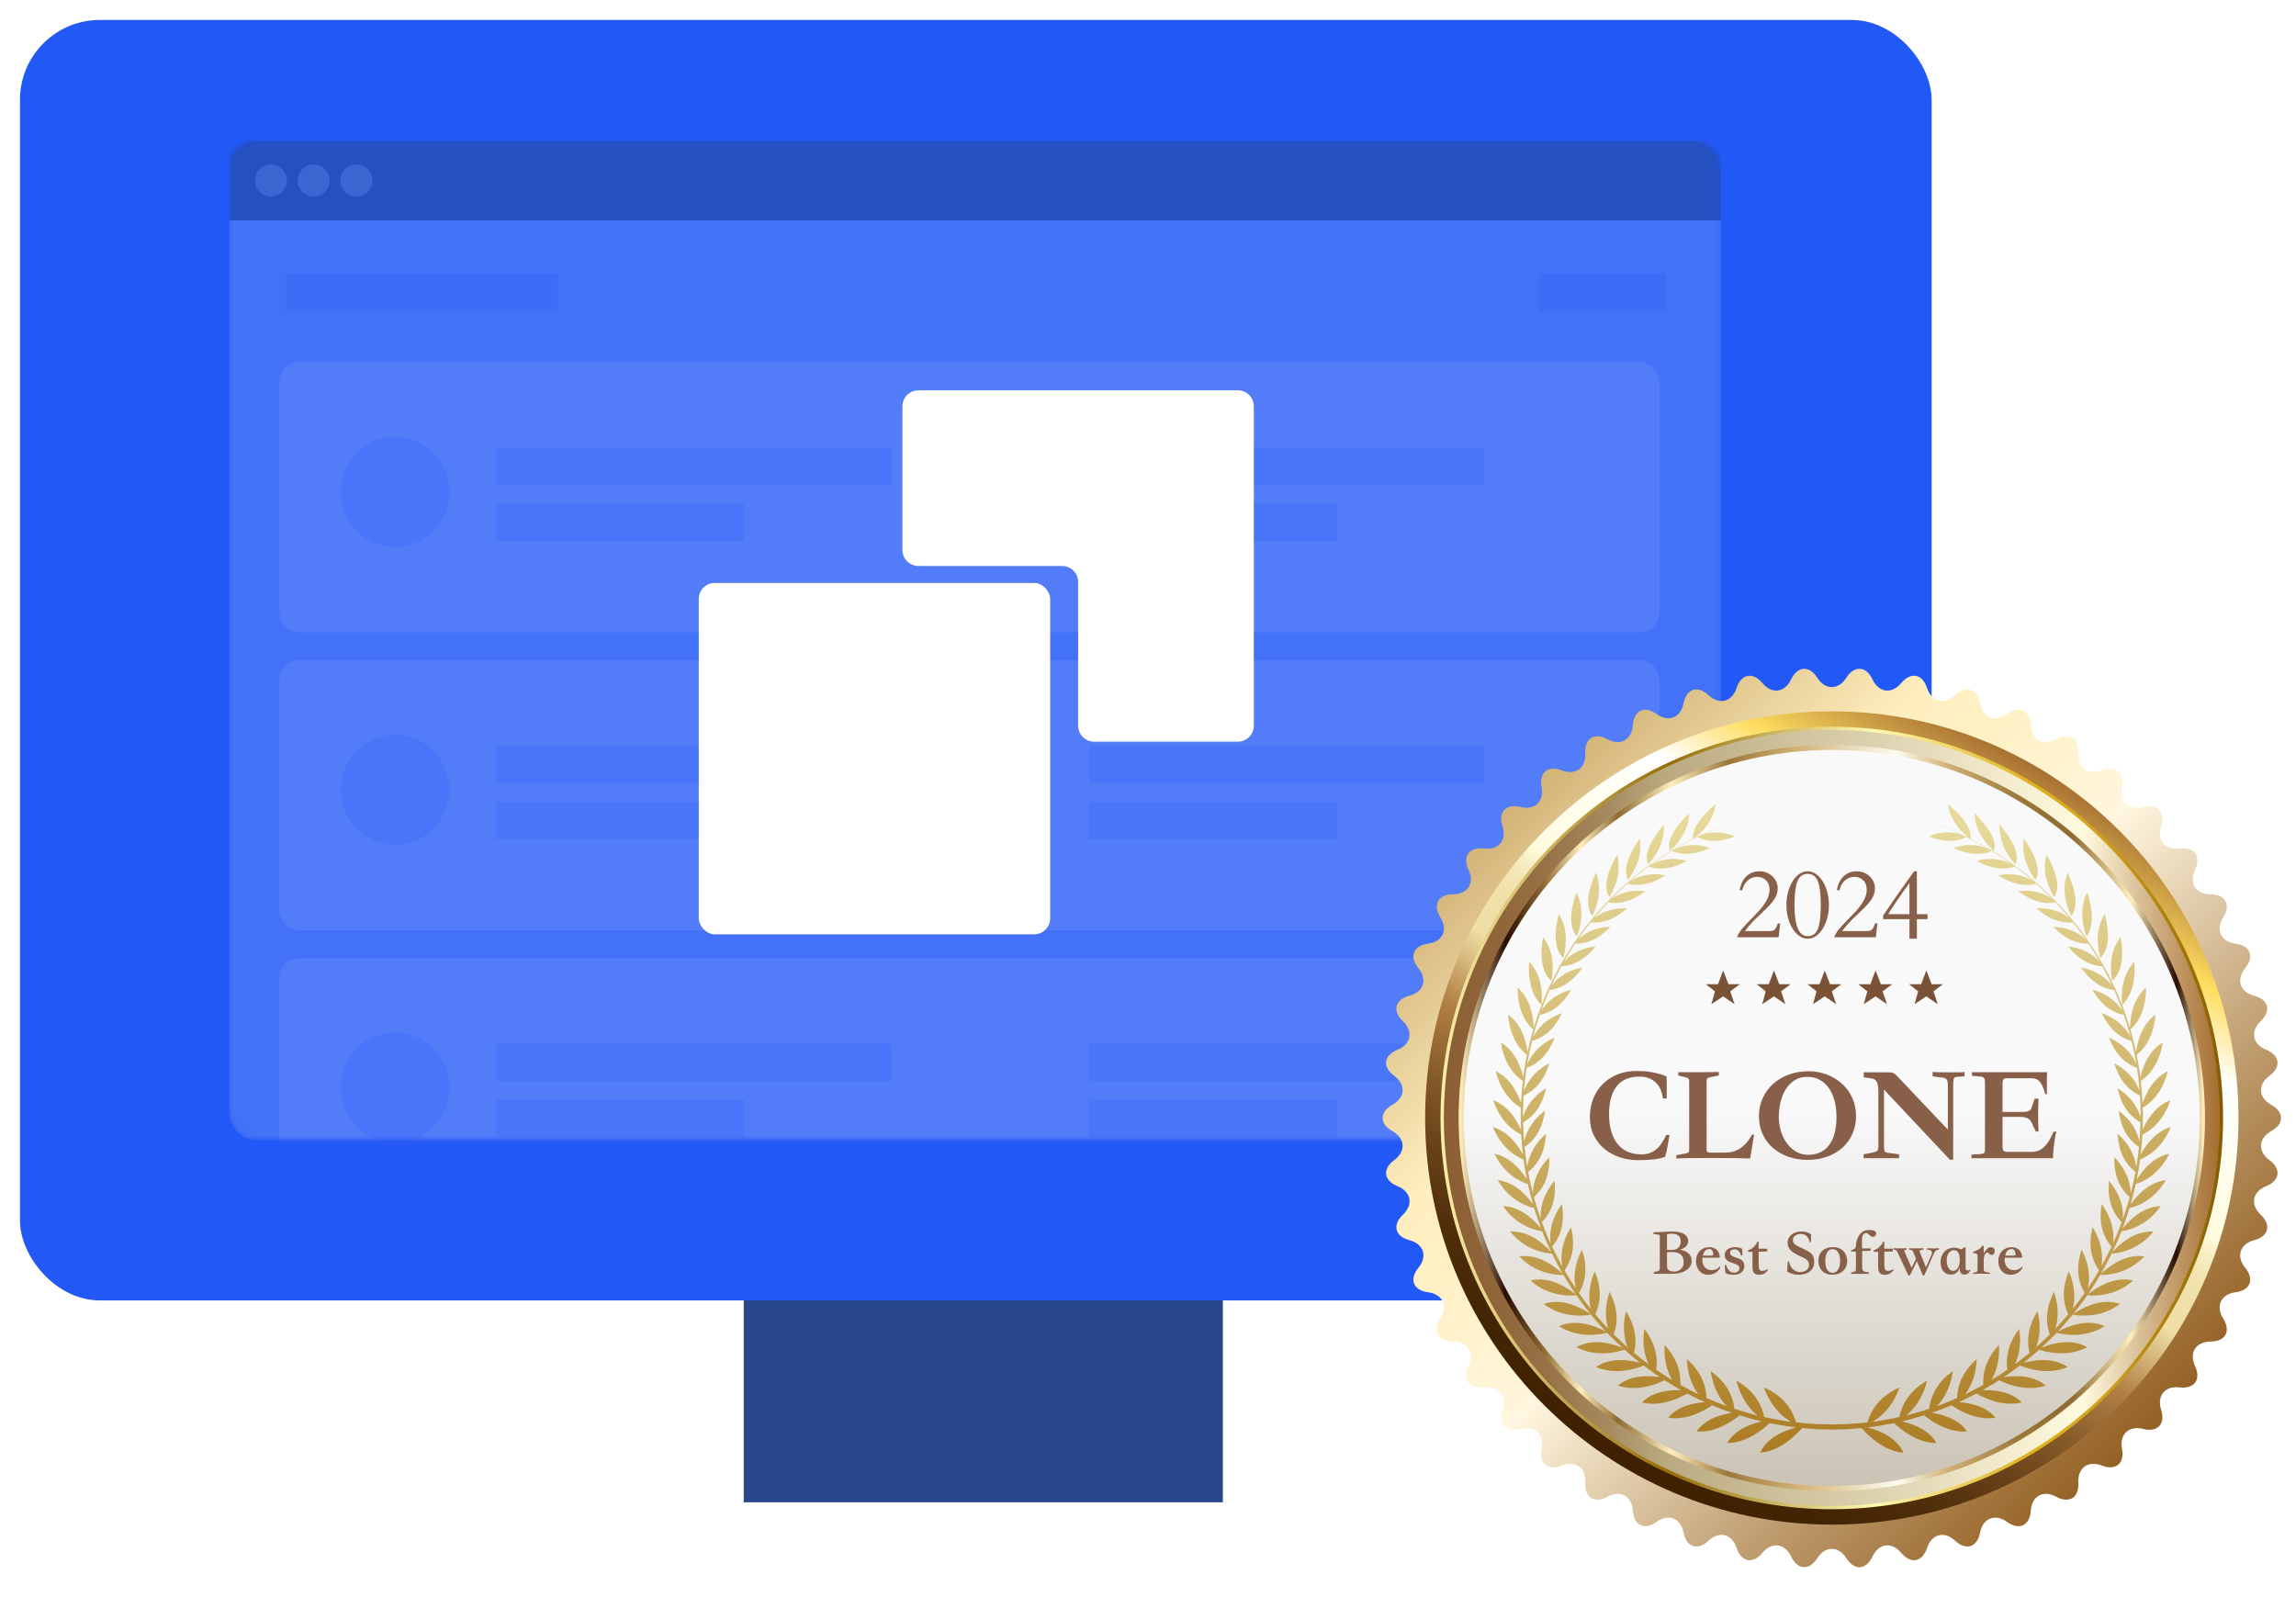 <svg fill="none" height="320" viewBox="0 0 460 320" width="460" xmlns="http://www.w3.org/2000/svg" xmlns:xlink="http://www.w3.org/1999/xlink"><clipPath id="a"><path d="m0 0h460v320h-460z"/></clipPath><mask id="b" maskUnits="userSpaceOnUse"><rect fill="#fff" height="200.296" rx="5.324" width="298.992" x="45.851" y="28.131"/></mask><clipPath id="c"><path d="m277 134h180v179.997h-180z"/></clipPath><linearGradient id="d" x1="-.129" x2=".956" y1="-.137" y2=".962"><stop offset=".006" stop-color="#884f00"/><stop offset=".41" stop-color="#ffefbf"/><stop offset=".466" stop-color="#fff0c5"/><stop offset=".54" stop-color="#fff4d5"/><stop offset=".573" stop-color="#fff6df"/><stop offset=".654" stop-color="#e1cdac"/><stop offset=".778" stop-color="#b89363"/><stop offset=".881" stop-color="#99682d"/><stop offset=".958" stop-color="#864e0c"/><stop offset="1" stop-color="#7f4400"/></linearGradient><linearGradient id="e" x1="0" x2="1" y1=".5" y2=".5"><stop offset="0" stop-color="#fff5b1"/><stop offset=".297" stop-color="#956c08"/><stop offset=".552" stop-color="#fff9b3"/><stop offset=".746" stop-color="#e1b11e"/><stop offset=".789" stop-color="#dcac1d"/><stop offset=".843" stop-color="#cd9f18"/><stop offset=".901" stop-color="#b58811"/><stop offset=".963" stop-color="#936907"/><stop offset="1" stop-color="#7a5300"/></linearGradient><linearGradient id="f" x1=".25" x2=".75" y1=".933" y2=".067"><stop offset=".006" stop-color="#3f2000"/><stop offset=".073" stop-color="#432403"/><stop offset=".146" stop-color="#502e0a"/><stop offset=".221" stop-color="#664017"/><stop offset=".298" stop-color="#845a29"/><stop offset=".374" stop-color="#aa7a40"/><stop offset=".388" stop-color="#b18044"/><stop offset=".483" stop-color="#efdfa6"/><stop offset=".53" stop-color="#f0e0a8"/><stop offset=".557" stop-color="#f2e4b1"/><stop offset=".579" stop-color="#f6ebbe"/><stop offset=".597" stop-color="#fbf5d2"/><stop offset=".607" stop-color="#fffcdf"/><stop offset=".781" stop-color="#fff"/><stop offset=".871" stop-color="#ffdd5f"/><stop offset="1" stop-color="#a67033"/></linearGradient><linearGradient id="g" x1="0" x2="1" y1=".5" y2=".5"><stop offset=".006" stop-color="#8c6034"/><stop offset=".065" stop-color="#8f6539"/><stop offset=".132" stop-color="#977246"/><stop offset=".203" stop-color="#a5885d"/><stop offset=".276" stop-color="#b8a77d"/><stop offset=".281" stop-color="#baa97f"/><stop offset=".826" stop-color="#fffadf"/><stop offset="1" stop-color="#a67033"/></linearGradient><linearGradient id="h" x1=".5" x2=".5" y1=".138" y2="1.35"><stop offset=".289" stop-color="#f9f9fa"/><stop offset="1" stop-color="#ab9e84"/></linearGradient><linearGradient id="i" x1="0" x2="1" y1=".5" y2=".5"><stop offset="0" stop-color="#ffeebc"/><stop offset=".061" stop-color="#280c01"/><stop offset=".113" stop-color="#906c32"/><stop offset=".162" stop-color="#ffeebc"/><stop offset=".212" stop-color="#8f6b31"/><stop offset=".284" stop-color="#ffeebc"/><stop offset=".36" stop-color="#9b7739"/><stop offset=".454" stop-color="#d2b277"/><stop offset=".588" stop-color="#fcfdef"/><stop offset=".655" stop-color="#d2b277"/><stop offset=".752" stop-color="#9b7739"/><stop offset=".824" stop-color="#8f6b31"/><stop offset=".903" stop-color="#ffeebc"/><stop offset=".964" stop-color="#280c01"/><stop offset="1" stop-color="#ffeebc"/></linearGradient><linearGradient id="j"><stop offset="0" stop-color="#f4eeb5"/><stop offset=".126" stop-color="#ede3a7"/><stop offset=".363" stop-color="#dbc783"/><stop offset=".682" stop-color="#be9948"/><stop offset="1" stop-color="#9e6608"/></linearGradient><linearGradient id="k" x1=".5" x2=".5" xlink:href="#j" y1="-7.384" y2="14.8"/><linearGradient id="l" x1=".5" x2=".5" xlink:href="#j" y1="-6.811" y2="15.23"/><linearGradient id="m" x1=".5" x2=".5" xlink:href="#j" y1="-6.332" y2="15.746"/><linearGradient id="n" x1=".5" x2=".5" xlink:href="#j" y1="-5.94" y2="16.361"/><linearGradient id="o" x1=".5" x2=".5" xlink:href="#j" y1="-5.633" y2="17.099"/><linearGradient id="p" x1=".5" x2=".5" xlink:href="#j" y1="-5.413" y2="17.988"/><linearGradient id="q" x1=".5" x2=".5" xlink:href="#j" y1="-5.285" y2="19.067"/><linearGradient id="r" x1=".5" x2=".5" xlink:href="#j" y1="-5.262" y2="20.391"/><linearGradient id="s" x1=".5" x2=".5" xlink:href="#j" y1="-7.384" y2="14.8"/><linearGradient id="t" x1=".5" x2=".5" xlink:href="#j" y1="-6.811" y2="15.23"/><linearGradient id="u" x1=".5" x2=".5" xlink:href="#j" y1="-6.332" y2="15.746"/><linearGradient id="v" x1=".5" x2=".5" xlink:href="#j" y1="-5.94" y2="16.361"/><linearGradient id="w" x1=".5" x2=".5" xlink:href="#j" y1="-5.633" y2="17.099"/><linearGradient id="x" x1=".5" x2=".5" xlink:href="#j" y1="-5.413" y2="17.988"/><linearGradient id="y" x1=".5" x2=".5" xlink:href="#j" y1="-5.285" y2="19.067"/><linearGradient id="z" x1=".5" x2=".5" xlink:href="#j" y1="-5.262" y2="20.391"/><linearGradient id="A" x1=".5" x2=".5" xlink:href="#j" y1="-.293" y2="1.205"/><filter id="B" color-interpolation-filters="sRGB" height="94.427" width="94.427" x="-12.013" y="-9.611"><feFlood flood-opacity="0" result="BackgroundImageFix"/><feColorMatrix in="SourceAlpha" type="matrix" values="0 0 0 0 0 0 0 0 0 0 0 0 0 0 0 0 0 0 127 0"/><feOffset dx="0" dy="2.403"/><feGaussianBlur stdDeviation="3.003"/><feColorMatrix type="matrix" values="0 0 0 0 0 0 0 0 0 0 0 0 0 0 0 0 0 0 0.1 0"/><feBlend in2="BackgroundImageFix" mode="normal" result="effect1_dropShadow"/><feBlend in="SourceGraphic" in2="effect1_dropShadow" mode="normal" result="shape"/><feColorMatrix in="SourceAlpha" result="hardAlpha" type="matrix" values="0 0 0 0 0 0 0 0 0 0 0 0 0 0 0 0 0 0 127 0"/><feOffset dx="0" dy="-3.604"/><feGaussianBlur stdDeviation="1.502"/><feComposite in2="hardAlpha" k2="-1" k3="1" operator="arithmetic"/><feColorMatrix type="matrix" values="0 0 0 0 0.071 0 0 0 0 0.102 0 0 0 0 0.325 0 0 0 0.1 0"/><feBlend in2="shape" mode="normal" result="effect2_innerShadow"/></filter><filter id="C" color-interpolation-filters="sRGB" height="94.427" width="94.427" x="-12.013" y="-9.611"><feFlood flood-opacity="0" result="BackgroundImageFix"/><feColorMatrix in="SourceAlpha" type="matrix" values="0 0 0 0 0 0 0 0 0 0 0 0 0 0 0 0 0 0 127 0"/><feOffset dx="0" dy="2.403"/><feGaussianBlur stdDeviation="3.003"/><feColorMatrix type="matrix" values="0 0 0 0 0 0 0 0 0 0 0 0 0 0 0 0 0 0 0.1 0"/><feBlend in2="BackgroundImageFix" mode="normal" result="effect1_dropShadow"/><feBlend in="SourceGraphic" in2="effect1_dropShadow" mode="normal" result="shape"/><feColorMatrix in="SourceAlpha" result="hardAlpha" type="matrix" values="0 0 0 0 0 0 0 0 0 0 0 0 0 0 0 0 0 0 127 0"/><feOffset dx="0" dy="-3.604"/><feGaussianBlur stdDeviation="1.502"/><feComposite in2="hardAlpha" k2="-1" k3="1" operator="arithmetic"/><feColorMatrix type="matrix" values="0 0 0 0 0.071 0 0 0 0 0.102 0 0 0 0 0.325 0 0 0 0.1 0"/><feBlend in2="shape" mode="normal" result="effect2_innerShadow"/></filter><g clip-path="url(#a)"><path d="m149 301h96v-47h-96z" fill="#27478a"/><rect fill="#2258f6" height="256.555" rx="16" width="383" x="4" y="4"/><g mask="url(#b)" opacity=".5"><rect fill="#fff" height="200.296" opacity=".3" rx="5.324" width="298.992" x="45.851" y="28.131"/><path d="m45.851 30.801c0-1.475 1.19-2.671 2.658-2.671h293.676c1.468 0 2.658 1.196 2.658 2.671v13.353h-298.992z" fill="#27478a"/><ellipse cx="54.282" cy="36.166" fill="#c5d4fc" opacity=".3" rx="3.209" ry="3.217"/><ellipse cx="62.84" cy="36.166" fill="#c5d4fc" opacity=".3" rx="3.209" ry="3.217"/><ellipse cx="71.4" cy="36.166" fill="#c5d4fc" opacity=".3" rx="3.209" ry="3.217"/><path d="m57.265 54.803h54.533v7.62h-54.533z" fill="#2258f6" opacity=".2"/><path d="m308.371 54.803h25.364v7.62h-25.364z" fill="#2258f6" opacity=".2"/><rect fill="#fff" height="54.117" opacity=".2" rx="3.872" width="276.47" x="55.997" y="72.584"/><g fill="#2258f6"><ellipse cx="79.172" cy="98.549" opacity=".2" rx="10.863" ry="11.036"/><path d="m99.305 89.743h79.255v7.464h-79.255z" opacity=".2"/><path d="m218.193 89.743h79.255v7.464h-79.255z" opacity=".2"/><path d="m99.305 100.94h49.765v7.464h-49.765z" opacity=".2"/><path d="m218.193 100.94h49.765v7.464h-49.765z" opacity=".2"/></g><rect fill="#fff" height="54.117" opacity=".2" rx="3.872" width="276.47" x="55.997" y="132.277"/><ellipse cx="79.172" cy="158.242" fill="#2258f6" opacity=".2" rx="10.863" ry="11.036"/><path d="m99.305 149.437h79.255v7.464h-79.255z" fill="#2258f6" opacity=".2"/><path d="m218.193 149.437h79.255v7.464h-79.255z" fill="#2258f6" opacity=".2"/><path d="m99.305 160.633h49.765v7.464h-49.765z" fill="#2258f6" opacity=".2"/><path d="m218.193 160.633h49.765v7.464h-49.765z" fill="#2258f6" opacity=".2"/><rect fill="#fff" height="54.117" opacity=".2" rx="3.872" width="276.47" x="55.997" y="191.971"/><ellipse cx="79.172" cy="217.935" fill="#2258f6" opacity=".2" rx="10.863" ry="11.036"/><path d="m99.305 209.13h79.255v7.464h-79.255z" fill="#2258f6" opacity=".2"/><path d="m218.193 209.13h79.255v7.464h-79.255z" fill="#2258f6" opacity=".2"/><path d="m99.305 220.327h49.765v7.464h-49.765z" fill="#2258f6" opacity=".2"/><path d="m218.193 220.327h49.765v7.464h-49.765z" fill="#2258f6" opacity=".2"/></g><g clip-path="url(#c)"><path d="m364.088 135.787c1.601 2.506 4.223 2.506 5.825 0 1.601-2.506 3.957-2.357 5.232.33 1.276 2.687 3.877 3.016 5.78.731 1.902-2.284 4.22-1.842 5.15.984.929 2.826 3.468 3.48 5.642 1.451 2.174-2.028 4.418-1.297 4.987 1.623.569 2.921 3.006 3.888 5.416 2.149 2.41-1.739 4.545-.732 4.744 2.236.198 2.97 2.496 4.235 5.105 2.812 2.608-1.423 4.6-.156 4.427 2.814-.174 2.97 1.947 4.514 4.712 3.43 2.766-1.084 4.585.423 4.04 3.348-.545 2.925 1.366 4.723 4.246 3.995s4.495.996 3.589 3.829.765 4.858 3.713 4.497c2.948-.361 4.335 1.552 3.082 4.25s.151 4.915 3.121 4.928c2.97.012 4.106 2.084 2.526 4.603-1.581 2.519-.465 4.896 2.479 5.281 2.945.386 3.814 2.584 1.93 4.884-1.883 2.301-1.074 4.798 1.8 5.551 2.874.752 3.46 3.042 1.304 5.088-2.157 2.046-1.665 4.627 1.092 5.733 2.756 1.107 3.052 3.452.657 5.212-2.396 1.759-2.231 4.381.366 5.825 2.596 1.444 2.596 3.809 0 5.253s-2.761 4.066-.366 5.825c2.395 1.759 2.099 4.104-.657 5.212-2.757 1.106-3.249 3.687-1.092 5.733 2.156 2.046 1.57 4.335-1.304 5.088-2.874.752-3.683 3.25-1.8 5.551s1.015 4.499-1.93 4.884c-2.944.385-4.06 2.761-2.479 5.28 1.58 2.519.444 4.591-2.526 4.603s-4.374 2.23-3.121 4.928c1.254 2.698-.134 4.61-3.082 4.25s-4.619 1.663-3.713 4.497-.709 4.556-3.589 3.829c-2.88-.728-4.791 1.07-4.246 3.996.544 2.925-1.274 4.432-4.04 3.348-2.765-1.084-4.886.46-4.712 3.43.173 2.971-1.819 4.238-4.427 2.815-2.609-1.422-4.907-.157-5.105 2.813-.199 2.969-2.334 3.975-4.744 2.236-2.41-1.74-4.847-.773-5.416 2.148-.569 2.92-2.812 3.652-4.987 1.623-2.173-2.027-4.713-1.375-5.642 1.452-.93 2.826-3.248 3.268-5.15.984-1.903-2.284-4.503-1.955-5.78.731-1.275 2.687-3.631 2.836-5.232.33-1.601-2.505-4.223-2.505-5.825 0-1.601 2.506-3.957 2.358-5.232-.33-1.276-2.687-3.877-3.016-5.779-.731-1.903 2.284-4.22 1.842-5.15-.984-.93-2.827-3.468-3.48-5.643-1.452-2.173 2.029-4.418 1.297-4.987-1.623-.569-2.921-3.006-3.888-5.416-2.148-2.41 1.739-4.545.732-4.744-2.236-.199-2.97-2.496-4.235-5.105-2.813-2.608 1.423-4.601.157-4.427-2.815.174-2.97-1.947-4.514-4.713-3.43s-4.584-.423-4.039-3.348c.544-2.925-1.367-4.723-4.247-3.996-2.88.728-4.495-.995-3.589-3.829s-.765-4.858-3.713-4.497-4.335-1.552-3.082-4.25c1.253-2.698-.151-4.916-3.122-4.928-2.97-.012-4.107-2.084-2.526-4.603 1.581-2.519.465-4.896-2.48-5.28-2.945-.386-3.814-2.583-1.93-4.884 1.883-2.301 1.074-4.798-1.8-5.551-2.874-.752-3.46-3.041-1.304-5.088 2.157-2.046 1.665-4.627-1.091-5.733-2.757-1.107-3.053-3.452-.657-5.212 2.396-1.759 2.231-4.381-.366-5.825-2.596-1.444-2.596-3.809 0-5.253 2.597-1.444 2.762-4.066.366-5.825-2.396-1.759-2.099-4.104.657-5.212 2.757-1.107 3.248-3.687 1.091-5.733s-1.57-4.335 1.304-5.088c2.874-.752 3.683-3.25 1.8-5.551-1.883-2.301-1.015-4.499 1.93-4.884 2.945-.386 4.061-2.762 2.48-5.281-1.581-2.519-.444-4.59 2.526-4.603 2.97-.012 4.374-2.23 3.122-4.928-1.253-2.698.134-4.61 3.082-4.25 2.948.36 4.619-1.663 3.713-4.497s.709-4.556 3.589-3.829c2.88.728 4.791-1.07 4.247-3.995-.544-2.925 1.273-4.432 4.039-3.348s4.887-.46 4.713-3.43c-.174-2.97 1.819-4.238 4.427-2.814 2.608 1.423 4.906.157 5.105-2.812.199-2.969 2.334-3.975 4.744-2.236 2.41 1.739 4.848.772 5.416-2.149.569-2.92 2.812-3.651 4.987-1.623 2.173 2.027 4.713 1.375 5.643-1.451.93-2.826 3.247-3.269 5.15-.984 1.903 2.284 4.503 1.955 5.779-.731 1.276-2.688 3.631-2.837 5.232-.33z" fill="url(#d)"/><ellipse cx="367" cy="223.999" fill="url(#e)" rx="79.933" ry="79.933"/><path d="m367 305.476c-44.926 0-81.476-36.55-81.476-81.477 0-44.926 36.55-81.476 81.476-81.476 44.927 0 81.477 36.55 81.477 81.476 0 44.927-36.55 81.477-81.477 81.477zm0-159.867c-43.224 0-78.391 35.166-78.391 78.391 0 43.224 35.165 78.391 78.391 78.391 43.224 0 78.391-35.166 78.391-78.391 0-43.225-35.165-78.391-78.391-78.391z" fill="url(#f)"/><ellipse cx="366.999" cy="223.999" fill="url(#g)" rx="77.729" ry="77.729"/><ellipse cx="367.001" cy="223.999" fill="url(#h)" rx="74.251" ry="74.251"/><path d="m334.475 227.399q-.082.412-.165.974-.082.563-.192 1.166-.11.604-.233 1.18-.123.576-.261 1.043-.878.357-2.196.521-1.317.165-3.239.165-1.921 0-3.664-.576-1.743-.576-3.074-1.674-1.331-1.098-2.127-2.703-.796-1.606-.796-3.692 0-2.086.715-3.788.715-1.702 1.966-2.909 1.251-1.208 2.942-1.866 1.691-.659 3.644-.659 1.594 0 2.749.178 1.155.178 1.897.398.879.247 1.457.549.027.329.027.919 0 .59 0 1.249 0 .659 0 1.262 0 .604 0 .961h-.769q-.082-.796-.37-1.578-.288-.782-.851-1.413-.563-.631-1.427-1.016-.865-.384-2.1-.384-1.372 0-2.484.439-1.112.439-1.894 1.345-.782.906-1.221 2.319-.439 1.413-.439 3.362 0 2.196.508 3.733.508 1.537 1.372 2.511.865.974 2.045 1.427 1.18.453 2.553.453.933 0 1.674-.275.741-.274 1.331-.768.59-.494 1.07-1.221.48-.727.919-1.633zm7.438 2.827q0 .357.123.535.123.178.645.178h2.662q.521 0 1.194-.069.672-.069 1.427-.412.755-.343 1.537-1.07.782-.727 1.496-2.045h.439l-.796 4.776q-1.153-.055-3.033-.082-1.88-.028-4.597-.028-2.717 0-4.501.028-1.784.027-2.662.082v-.659l1.866-.357q.714-.082.714-.576v-13.806q0-.521-.192-.659-.192-.137-.521-.22l-1.482-.357v-.659q1.482 0 4.446 0 2.964 0 3.678-.055v.714l-1.729.357q-.357.082-.535.206-.178.123-.178.672zm20.201 2.168q-2.031 0-3.801-.618-1.77-.618-3.088-1.757-1.317-1.139-2.072-2.758-.755-1.619-.755-3.595 0-2.031.782-3.705.782-1.674 2.127-2.854 1.345-1.18 3.143-1.825 1.798-.645 3.829-.645 2.058 0 3.801.686 1.743.686 3.033 1.88 1.29 1.194 2.017 2.827.727 1.633.727 3.554 0 1.921-.7 3.541-.7 1.619-1.976 2.786-1.276 1.166-3.074 1.825-1.798.659-3.994.659zm-5.736-8.591q0 1.4.398 2.758.398 1.359 1.167 2.429.768 1.07 1.853 1.729 1.084.659 2.484.659 2.69 0 4.172-1.935 1.482-1.935 1.482-5.695 0-1.619-.357-3.074-.357-1.455-1.084-2.539-.727-1.084-1.825-1.729-1.098-.645-2.553-.645-1.482 0-2.566.686-1.084.686-1.784 1.811-.7 1.125-1.043 2.566-.343 1.441-.343 2.978zm21.079 5.983q0 .686.165.919.165.233.686.288l2.168.275v.796q-1.647 0-3.294 0-1.647 0-3.815 0v-.796l1.51-.275q.933-.165 1.194-.384.261-.22.261-.823v-11.061q0-1.262-.275-1.88-.274-.618-1.043-.755l-1.619-.247v-.988h3.925q.631 0 1.029 0 .398 0 .686.055.288.055.508.206.22.151.521.453l10.183 10.759v-8.975q0-.741-.233-1.057-.233-.316-.755-.37l-2.058-.275v-.878q.768.082 2.964.082 1.098 0 2.072 0 .974 0 1.359-.082v.878l-1.619.11q-.467.055-.563.453-.096.398-.096 1.139v15.013h-.659l-13.202-14.053zm34.528-3.047q-.172.628-.286 1.352-.114.724-.2 1.434-.086.71-.143 1.379-.057.669-.057 1.161-1.729 0-3.582 0-1.853 0-4.186 0-2.333 0-4.583 0-2.251 0-3.98 0v-.714l1.894-.137q.467-.055.645-.192.178-.137.178-.768v-13.257q0-.659-.151-.933-.151-.274-.535-.329l-1.921-.192v-.714q1.125 0 3.239 0 2.113 0 4.721 0 2.607 0 4.309 0 1.702 0 2.8 0-.055.407-.055.989 0 .583 0 1.193 0 .61 0 1.193 0 .583 0 1.016h-.329q-.275-1.016-.563-1.633-.288-.618-.631-.961-.343-.343-.741-.467-.398-.123-.892-.123h-4.94q-.467 0-.631.261-.165.261-.165.892v5.599h4.227q.576 0 1.002-.165.425-.165.59-.659l.631-1.839h.768q-.165 3.266 0 6.587h-.549l-.878-1.866q-.275-.576-.878-.823-.604-.247-1.317-.247h-3.595v5.956q0 .604.22.837.22.233.933.233h4.666q.604 0 1.153-.165.549-.165 1.098-.604.549-.439 1.084-1.235.535-.796 1.084-2.058z" fill="#886049"/><path d="m356.346 187.796q-1.495 0-4.174 0-2.741 0-4.195 0 .208-.456.426-.84.218-.384.561-.798.343-.415.851-.954.509-.539 1.298-1.347l.478-.498q1.474-1.472 2.201-2.705.727-1.234.727-2.353 0-1.244-.706-1.928-.706-.684-1.765-.684-1.059 0-1.879.706-.82.706-1.132 2.014l-.498-.104q.332-1.765 1.371-2.751 1.038-.986 2.616-.986.748 0 1.402.26.654.26 1.152.727.498.467.789 1.09.291.623.291 1.329 0 .664-.197 1.236-.197.571-.592 1.132-.395.561-.966 1.163-.571.602-1.339 1.329l-.893.851q-1.101.955-2.596 2.866h4.838q.436 0 .696-.062.26-.062.446-.239.187-.176.332-.467.145-.291.311-.768h.457zm5.814-13.227q.872 0 1.641.53.768.53 1.35 1.443.581.914.924 2.149.343 1.236.343 2.648 0 1.371-.332 2.596-.332 1.225-.903 2.149-.571.924-1.35 1.464-.779.54-1.651.54-.872 0-1.64-.529-.768-.529-1.36-1.443-.592-.914-.934-2.139-.343-1.225-.343-2.616 0-1.433.343-2.679.343-1.246.924-2.16.581-.914 1.35-1.433.768-.519 1.64-.519zm0 12.999q1.516 0 2.076-1.526.561-1.526.561-4.703 0-3.156-.561-4.703-.561-1.547-2.076-1.547-1.495 0-2.066 1.516-.571 1.516-.571 4.734 0 6.229 2.637 6.229zm13.663.228q-1.495 0-4.174 0-2.741 0-4.195 0 .208-.456.426-.84.218-.384.561-.798.343-.415.851-.954.509-.539 1.298-1.347l.478-.498q1.474-1.472 2.201-2.705.727-1.234.727-2.353 0-1.244-.706-1.928-.706-.684-1.765-.684-1.059 0-1.879.706-.82.706-1.132 2.014l-.498-.104q.332-1.765 1.371-2.751 1.038-.986 2.616-.986.748 0 1.402.26.654.26 1.153.727.498.467.789 1.09.291.623.291 1.329 0 .664-.197 1.236-.197.571-.592 1.132-.395.561-.966 1.163-.571.602-1.339 1.329l-.893.851q-1.101.955-2.596 2.866h4.838q.436 0 .696-.062.26-.062.447-.239.187-.176.332-.467.145-.291.311-.768h.457zm7.662-13.227h.561v8.597h2.139v.997h-2.139v3.925h-1.495v-3.925h-5.274v-.727l2.492-3.634q.934-1.308 1.859-2.616.924-1.308 1.859-2.616zm-.934 8.597v-6.25q-1.433 1.973-2.461 3.489-1.028 1.516-1.796 2.762z" fill="#886049"/><g fill="#7a5336"><path d="m346.297 197.204-1.068-2.771-1.037 2.771h-2.415l1.81 1.424-.711 2.569 2.353-1.564 2.291 1.564-.867-2.569 1.904-1.424z"/><path d="m356.474 197.204-1.068-2.771-1.037 2.771h-2.413l1.809 1.424-.711 2.569 2.353-1.564 2.291 1.564-.865-2.569 1.904-1.424z"/><path d="m366.651 197.204-1.068-2.771-1.037 2.771h-2.415l1.81 1.424-.711 2.569 2.353-1.564 2.291 1.564-.867-2.569 1.904-1.424z"/><path d="m376.827 197.204-1.067-2.771-1.037 2.771h-2.415l1.81 1.424-.713 2.569 2.354-1.564 2.29 1.564-.865-2.569 1.904-1.424z"/><path d="m389.266 197.204h-2.259l-1.068-2.771-1.037 2.771h-2.415l1.81 1.424-.711 2.569 2.353-1.564 2.291 1.564-.867-2.569z"/></g><path d="m331.266 247.247v-.333l.786-.04q1.252-.067 2.025-.1.773-.033.986-.033.639 0 1.212.107.573.107 1.006.333.433.226.686.6.253.373.253.906 0 .586-.446 1.033-.446.446-1.192.673.533.106.966.279.433.173.739.452.306.279.473.658.167.379.167.897 0 .558-.293 1.023-.293.465-.799.804-.506.339-1.179.525-.673.186-1.432.186-.719 0-1.426 0-.706 0-1.426 0h-1.026v-.346l.725-.16q.25-.067.356-.2.106-.133.106-.52v-6.222q0-.107 0-.18 0-.073-.06-.12-.06-.047-.18-.08-.12-.033-.346-.06zm2.718 3.144q.107.04.353.04.246 0 .686 0 .799 0 1.252-.466.453-.466.453-1.292 0-.733-.486-1.112-.486-.38-1.259-.38-.52 0-.999.12zm0 .52v2.851q0 .506.373.759.373.253 1.092.253.4 0 .746-.146.346-.146.6-.392.253-.246.393-.591.14-.345.14-.744 0-2.032-2.331-2.032-.226 0-.486 0-.26 0-.526.04zm10.578 1.079h-3.464q-.027.133-.033.2-.007.067-.007.2 0 .466.133.853.133.386.373.666.24.28.58.433.34.153.766.153.466 0 .859-.153.393-.153.833-.58l.053.253q-.186.293-.42.546-.233.253-.526.446-.293.193-.666.3-.373.107-.839.107-.533 0-.973-.2-.44-.2-.759-.566-.32-.366-.5-.873-.18-.506-.18-1.106 0-.613.194-1.119.194-.506.541-.879.347-.373.842-.58.494-.206 1.096-.206.521 0 .908.16.387.16.648.446.261.286.401.673.14.386.14.826zm-3.397-.413h1.572q.266 0 .406-.067.14-.067.1-.333-.04-.373-.22-.646-.18-.273-.606-.273-.48 0-.799.34-.32.34-.453.979zm7.634-.04q-.04-.2-.14-.413-.1-.213-.26-.393-.16-.18-.373-.3-.213-.12-.493-.12-.386 0-.653.16-.266.16-.266.56 0 .386.366.593.366.206 1.032.406.826.267 1.146.666.32.4.32.933 0 .466-.18.806-.18.34-.48.559-.3.22-.693.32-.393.1-.819.1-.48 0-.899-.087-.42-.087-.726-.26l-.133-1.585h.293q.186.719.6 1.113.413.393.999.393.426 0 .733-.22.306-.22.306-.646 0-.386-.293-.613-.293-.227-.933-.413-.946-.267-1.326-.653-.38-.386-.38-1.039 0-.36.173-.646.173-.286.453-.48.28-.193.653-.293.373-.1.773-.1.413 0 .786.08.373.08.639.24l.08 1.332zm3.291-2.758h.24q0 .356 0 .706 0 .35 0 .706h1.732v.546l-1.719.053v2.509q0 .664.127 1.002.127.339.62.339.2 0 .446-.062.246-.062.553-.297l.12.186q-.227.346-.646.646-.42.3-1.126.3-.706 0-1.019-.365-.313-.365-.313-1.309v-2.909q-.189 0-.365 0-.176 0-.365 0-.189 0-.189-.147 0-.147.186-.226.28-.12.513-.253.233-.133.38-.28.146-.147.413-.44.266-.293.413-.706zm10.498.147q-.186-.879-.646-1.286-.46-.406-1.232-.406-.306 0-.586.093-.28.093-.486.253-.206.16-.326.386-.12.226-.12.493 0 .28.113.493.113.213.353.393.24.18.606.366.366.187.873.426.613.28 1.059.533.446.253.733.553.286.3.42.679.133.38.133.926 0 .586-.22 1.066-.22.48-.62.819-.4.34-.973.519-.573.18-1.266.18-1.292 0-2.358-.626l.147-2.065h.253q.04.466.233.859.193.393.493.679.3.286.679.453.38.167.793.167.346 0 .673-.093.326-.093.573-.273.246-.18.393-.446.147-.266.147-.6 0-.373-.127-.633-.127-.26-.393-.473-.266-.213-.679-.406-.413-.193-.973-.46-.6-.28-1.006-.566-.406-.286-.646-.593-.24-.306-.346-.639-.107-.333-.107-.693 0-.56.233-.986.233-.426.62-.713.386-.286.886-.426.5-.14 1.032-.14 1.159 0 1.932.586l-.053 1.599zm4.516 6.488q-.653 0-1.172-.206-.52-.206-.879-.58-.36-.373-.553-.873-.193-.5-.193-1.099 0-.613.186-1.126.186-.513.56-.879.373-.366.913-.573.539-.206 1.246-.206.706 0 1.239.22.533.22.893.6.36.38.546.893.186.513.186 1.099 0 .6-.213 1.099-.213.5-.6.859-.386.36-.933.566-.546.206-1.226.206zm-1.412-2.664q0 1.052.393 1.659.393.606 1.072.606.679 0 1.093-.639.413-.639.413-1.705 0-1.066-.386-1.725-.386-.659-1.106-.659-.72 0-1.099.626-.38.626-.38 1.839zm7.367-2.625h1.705v.48l-1.679.053v3.264q0 .426.14.633.14.206.42.26l.786.133v.28q-.786 0-1.639 0h-.4q-.466 0-.879 0-.413 0-.639.013v-.28l.413-.093q.2-.04.313-.093.113-.053.16-.14.047-.087.06-.227.013-.14.013-.38v-3.211q-.253-.067-.973-.067v-.213q.306-.134.493-.227.186-.094.286-.18.1-.087.133-.167.033-.08.033-.174 0-.24.087-.782.087-.541.36-1.11.273-.568.786-1.009.513-.441 1.379-.441.107-.013.206-.007.1.007.206.007.466.039.759.203.293.163.293.49 0 .3-.174.483-.174.183-.495.183-.214 0-.382-.12-.167-.12-.321-.26-.154-.14-.288-.26-.134-.12-.268-.12-.362 0-.556.188-.194.188-.274.497-.08.309-.08.692 0 .383 0 .759 0 .363 0 .598 0 .235.013.343zm4.21-1.346h.24q0 .356 0 .706 0 .35 0 .706h1.732v.546l-1.719.053v2.509q0 .664.127 1.002.127.339.62.339.2 0 .446-.062.246-.062.553-.297l.12.186q-.227.346-.646.646-.42.3-1.126.3-.706 0-1.019-.365-.313-.365-.313-1.309v-2.909q-.189 0-.365 0-.176 0-.365 0-.189 0-.189-.147 0-.147.186-.226.28-.12.513-.253.233-.133.38-.28.146-.147.413-.44.266-.293.413-.706zm2.132 1.306q.293.04 1.239.04.959 0 1.359-.04v.28q-.306.027-.42.113-.113.087-.007.313l1.412 3.224.879-1.785-.453-1.172q-.146-.373-.253-.473-.107-.1-.227-.127l-.44-.093v-.28q.373.04 1.452.04 1.079 0 1.425-.04v.28l-.373.067q-.333.067-.386.173-.053.107.027.28l1.226 3.038 1.146-2.625q.133-.266.013-.533-.12-.266-.4-.306l-.546-.093v-.28q.293.04 1.119.04.426 0 .753 0 .326 0 .513-.04v.28l-.333.067q-.413.093-.679.746l-1.905 4.33h-.32l-1.172-2.811-1.386 2.811h-.346l-2.198-4.703q-.173-.36-.506-.4l-.213-.04zm11.511 5.289q-.546 0-.946-.193-.4-.193-.659-.526-.26-.333-.386-.786-.127-.453-.127-.973 0-.706.227-1.246.226-.54.593-.913.366-.373.853-.56.486-.187 1.006-.187.32 0 .573.053.253.053.44.12.213.067.386.16l.813-.44.12.04q0 1.036 0 2.053 0 1.016 0 2.052 0 .531.466.531.107 0 .173-.04.067-.04.12-.067.053-.04.107-.093l.093.133q-.106.253-.266.44-.147.173-.36.306-.213.133-.533.133-.52 0-.746-.32-.227-.32-.227-.826v-.346q-.08.28-.213.553-.133.273-.34.48-.206.206-.493.333-.286.127-.673.127zm1.719-3.011q0-.36-.047-.693-.047-.333-.18-.593-.133-.26-.36-.42-.227-.16-.6-.16-.227 0-.48.107-.253.107-.466.346-.213.24-.346.639-.133.4-.133.973 0 .426.087.806.087.38.253.659.167.28.413.446.246.167.566.167.293 0 .533-.173.24-.173.406-.46.167-.286.26-.673.093-.386.093-.826zm2.651 2.891v-.213l.506-.12q.266-.08.34-.206.073-.127.073-.473v-2.558q0-.266-.107-.393-.107-.127-.506-.193l-.28-.053v-.226q.523-.147 1.033-.44.51-.293.819-.799h.24l.053 1.572q.107-.24.24-.433.133-.193.36-.433.227-.24.433-.32.206-.08.38-.08.333 0 .553.193.22.193.22.58 0 .36-.167.566-.167.206-.473.206-.16 0-.28-.073-.12-.073-.22-.167-.1-.093-.193-.167-.093-.073-.173-.073-.12 0-.227.1-.107.1-.2.246-.093.147-.153.326-.06.18-.073.34-.013.133-.027.24-.013.107-.013.2v1.865q0 .333.121.433.121.1.485.193l.686.133v.213q-.32-.027-.719-.027-.4 0-.813 0h-.253q-.44 0-.866 0-.426 0-.799.04zm9.845-3.264h-3.464q-.027.133-.033.2-.007.067-.007.2 0 .466.133.853.133.386.373.666.24.28.58.433.34.153.766.153.466 0 .859-.153.393-.153.833-.58l.053.253q-.186.293-.42.546-.233.253-.526.446-.293.193-.666.3-.373.107-.839.107-.533 0-.973-.2-.44-.2-.759-.566-.32-.366-.5-.873-.18-.506-.18-1.106 0-.613.194-1.119.194-.506.541-.879.347-.373.842-.58.494-.206 1.096-.206.521 0 .908.16.387.16.648.446.261.286.401.673.14.386.14.826zm-3.397-.413h1.572q.266 0 .406-.067.14-.067.1-.333-.04-.373-.22-.646-.18-.273-.606-.273-.48 0-.799.34-.32.34-.453.979z" fill="#886049"/><path d="m366.999 298.764c-41.226 0-74.765-33.539-74.765-74.765 0-41.226 33.539-74.765 74.765-74.765 41.226 0 74.765 33.539 74.765 74.765 0 41.226-33.539 74.765-74.765 74.765zm0-148.502c-40.658 0-73.736 33.078-73.736 73.736 0 40.658 33.078 73.736 73.736 73.736s73.736-33.078 73.736-73.736c0-40.658-33.078-73.736-73.736-73.736z" fill="url(#i)"/><path d="m310.846 196.546q.898-5.443-1.709-8.778-1.059 6.396 1.709 8.778z" fill="url(#k)"/><path d="m312.296 183.13q-1.608 6.352.913 8.834 1.358-5.285-.913-8.834z" fill="url(#l)"/><path d="m315.839 178.802q-2.167 6.26.106 8.82 1.805-5.084-.106-8.82z" fill="url(#m)"/><path d="m319.743 174.819q-2.733 6.113-.707 8.731 2.236-4.843.707-8.731z" fill="url(#n)"/><path d="m323.976 171.206q-3.301 5.908-1.519 8.566 2.648-4.561 1.519-8.566z" fill="url(#o)"/><path d="m328.519 167.996q-3.864 5.642-2.324 8.321 3.035-4.239 2.324-8.321z" fill="url(#p)"/><path d="m333.342 165.217q-4.418 5.314-3.109 7.996 3.392-3.878 3.109-7.996z" fill="url(#q)"/><path d="m338.443 162.898q-4.95 4.923-3.867 7.591 3.715-3.482 3.867-7.591z" fill="url(#r)"/><path d="m424.861 187.768q-2.607 3.334-1.709 8.778 2.768-2.382 1.709-8.778z" fill="url(#s)"/><path d="m421.702 183.13q-2.271 3.55-.912 8.834 2.521-2.482.912-8.834z" fill="url(#t)"/><path d="m418.159 178.802q-1.911 3.736-.106 8.82c0 .001 2.272-2.56.106-8.82z" fill="url(#u)"/><path d="m414.256 174.819q-1.531 3.888.708 8.731 2.025-2.62-.708-8.731z" fill="url(#v)"/><path d="m410.023 171.206q-1.129 4.005 1.519 8.566 1.781-2.659-1.519-8.566z" fill="url(#w)"/><path d="m405.483 167.996q-.712 4.082 2.324 8.321 1.542-2.679-2.324-8.321z" fill="url(#x)"/><path d="m400.66 165.217q-.283 4.117 3.109 7.996 1.308-2.682-3.109-7.996z" fill="url(#y)"/><path d="m395.559 162.898q.152 4.108 3.867 7.591 1.083-2.668-3.867-7.591z" fill="url(#z)"/><path d="m434.601 231.168q-3.707.767-6.496 5.121c.267-1.315.485-2.64.655-3.973 1.175-.453 4.334-2.039 6.142-6.493q-3.571 1.043-6.012 5.472c.169-1.327.28-2.659.347-3.992 1.134-.525 4.085-2.282 5.602-6.869q-3.458 1.305-5.561 5.844c.034-.935.056-1.87.065-2.804-.003-.519-.02-1.039-.038-1.559 1.041-.57 3.837-2.5 5.018-7.296q-3.36 1.618-5.056 6.343c-.072-1.474-.195-2.944-.363-4.4.906-.568 3.596-2.642 4.419-7.702q-3.273 1.957-4.514 6.908c-.026-.204-.047-.409-.074-.612-.169-1.292-.396-2.568-.66-3.832.761-.536 3.356-2.735 3.787-8.058q-3.164 2.318-3.909 7.486c-.268-1.225-.567-2.438-.892-3.633-.079-.292-.17-.579-.254-.87.542-.413 3.154-2.698 3.154-8.382q-3.053 2.699-3.241 8.08c-.465-1.571-.99-3.111-1.574-4.611.076-.058 3.001-2.339 2.485-8.645q-2.91 3.08-2.493 8.626c-.232-.593-.47-1.181-.717-1.761-.493-1.221-1.076-2.389-1.628-3.557-.601-1.144-1.179-2.287-1.831-3.373-.614-1.108-1.312-2.149-1.971-3.196-.706-1.016-1.38-2.034-2.122-2.986-2.877-3.873-6.088-7.143-9.258-9.9-3.192-2.739-6.39-4.915-9.34-6.631-1.197-.695-2.351-1.31-3.455-1.862.092-.567.162-3.075-4.611-6.988q.554 3.761 4.171 6.771c-1.452-.712-2.81-1.31-4.035-1.814-2.281-.895-4.109-1.504-5.367-1.876q-1.261-.362-1.934-.555.672.197 1.931.567c1.256.38 3.079.999 5.354 1.906.823.345 1.706.731 2.636 1.167-1.291-.445-3.665-.882-6.569.363q4.418 1.694 7.584.121c.213.104.43.214.647.323.058.045.108.093.167.137q.005-.017.012-.047c1.093.554 2.236 1.173 3.421 1.87.203.119.409.248.615.372-.742-.442-3.556-1.849-7.465-.461q4.361 2.017 7.666.587-.041-.029-.107-.07c1.386.842 2.818 1.782 4.275 2.838-1.021-.615-3.581-1.779-7.18-.769q4.216 2.32 7.648 1.111c1.235.911 2.484 1.902 3.731 2.981-1.055-.709-3.487-1.924-7.044-1.193q4.029 2.617 7.572 1.662c1.069.956 2.139 1.968 3.198 3.046-1.114-.801-3.387-1.977-6.766-1.538q3.803 2.898 7.434 2.233c.963 1.01 1.911 2.069 2.837 3.188-1.087-.888-3.252-2.163-6.603-1.984q3.563 3.183 7.269 2.807c.464.582.923 1.174 1.372 1.785.389.505.759 1.03 1.125 1.562-1.04-.973-3.103-2.377-6.442-2.459q3.308 3.465 7.07 3.382c.115.168.228.333.342.501.626 1.007 1.286 2.01 1.874 3.07-.958-1.057-2.926-2.653-6.312-3.002q3.034 3.741 6.839 3.951c.459.833.901 1.683 1.345 2.542.205.438.412.878.619 1.32-.846-1.131-2.71-2.97-6.19-3.611q2.758 4.025 6.603 4.512c.196.437.388.877.567 1.327.392.936.757 1.892 1.106 2.857-.713-1.18-2.44-3.293-6.032-4.252q2.458 4.29 6.325 5.059c.437 1.266.834 2.556 1.183 3.868.053.201.101.404.153.607-.585-1.21-2.141-3.565-5.798-4.85q2.129 4.505 5.981 5.574c.388 1.559.732 3.139.998 4.743-.467-1.228-1.838-3.791-5.508-5.4q1.79 4.688 5.605 6.053c.065.422.133.843.186 1.268.145 1.125.257 2.255.348 3.388-.461-1.347-1.723-3.8-5.071-5.569q1.432 4.784 5.14 6.465c.088 1.32.137 2.647.138 3.987-.002.105-.005.21-.007.314-.413-1.425-1.541-3.83-4.621-5.771q1.044 4.842 4.595 6.848c-.034 1.28-.096 2.563-.198 3.845-.296-1.46-1.229-3.978-4.181-6.197q.645 4.973 4.092 7.278c-.067.671-.147 1.34-.245 2.008-.088.691-.189 1.38-.302 2.067-.15-1.455-.846-4.169-3.754-6.73q.256 5.067 3.584 7.654c-.265 1.447-.585 2.881-.956 4.3-.003-1.405-.408-4.315-3.286-7.255q-.128 5.156 3.091 8.005c-.407 1.478-.869 2.937-1.376 4.373.117-1.36-.019-4.394-2.779-7.657q-.511 5.181 2.548 8.289c-.361.993-.739 1.977-1.142 2.946-.194.445-.398.885-.601 1.325.208-1.377.262-4.407-2.257-7.864q-.891 5.149 1.961 8.508c-.637 1.345-1.318 2.662-2.035 3.949.28-1.467.4-4.374-1.756-7.837q-1.26 5.034 1.306 8.628c-.717 1.244-1.468 2.455-2.259 3.628.355-1.522.557-4.308-1.249-7.759q-1.62 4.871.614 8.677c-.614.874-1.245 1.732-1.9 2.558-.165.209-.33.415-.496.622.418-1.567.66-4.194-.768-7.529q-1.958 4.645-.117 8.625c-.368.422-.736.843-1.101 1.263l-.631.722-.661.688c-.068.072-.137.144-.206.216.504-1.567.856-4.099-.25-7.397q-2.297 4.413-.849 8.543c-.002.002-.003.004-.005.005-.904.874-1.811 1.729-2.73 2.546.599-1.547 1.077-3.982.287-7.236q-2.635 4.141-1.614 8.38c-.481.402-.966.794-1.458 1.171-.489.382-.978.755-1.47 1.118.712-1.509 1.354-3.864.866-7.111q-2.974 3.863-2.377 8.191c-1.066.74-2.138 1.432-3.209 2.082.853-1.449 1.711-3.753 1.53-7.054q-3.349 3.589-3.151 8.004c-1.204.682-2.405 1.315-3.592 1.885-.011.006-.024.011-.035.017 1.021-1.357 2.175-3.626 2.322-7.075q-3.763 3.31-3.947 7.823c-.649.288-1.292.558-1.93.815-.022.001-.042.001-.064.002q.014.013.019.016c-.694.28-1.383.543-2.061.788 1.188-1.232 2.679-3.434 3.202-7.044q-4.172 2.987-4.754 7.576c-1.171.386-2.311.726-3.41 1.017-.413.126-.826.228-1.232.323 1.342-1.042 3.273-3.135 4.243-6.997q-4.599 2.629-5.576 7.299c-.706.163-1.39.322-2.056.424-.721.126-1.413.248-2.075.364-.436.062-.855.113-1.265.163 1.417-.772 3.909-2.659 5.438-6.864q-5.051 2.226-6.418 6.986c-1.066.138-2.033.196-2.878.259-.469.032-.901.071-1.301.091-.403.009-.769.017-1.097.024-.987.022-1.627.036-1.884.042-.256-.006-.896-.02-1.884-.042-.328-.007-.694-.015-1.097-.024-.4-.02-.831-.059-1.301-.091-.847-.063-1.812-.121-2.878-.259q-1.367-4.76-6.418-6.986c1.528 4.205 4.02 6.092 5.438 6.864-.41-.05-.829-.1-1.264-.163-.661-.116-1.353-.238-2.075-.364-.666-.103-1.351-.261-2.056-.424q-.978-4.67-5.576-7.299c.97 3.862 2.901 5.955 4.243 6.997-.407-.095-.819-.197-1.232-.323-1.099-.291-2.239-.631-3.41-1.017q-.582-4.589-4.754-7.576c.522 3.609 2.014 5.812 3.202 7.044-.679-.244-1.367-.508-2.061-.788q.004-.004.019-.016c-.022-.001-.042-.001-.064-.002-.638-.257-1.28-.527-1.929-.815q-.183-4.513-3.946-7.823c.148 3.449 1.302 5.717 2.324 7.075-.011-.005-.024-.01-.035-.017-1.187-.57-2.387-1.203-3.592-1.885q.199-4.416-3.151-8.004c-.181 3.301.677 5.605 1.53 7.054-1.071-.65-2.141-1.342-3.209-2.082q.598-4.328-2.377-8.191c-.486 3.246.154 5.602.866 7.111-.492-.363-.982-.736-1.47-1.118-.492-.377-.977-.769-1.458-1.171q1.021-4.239-1.614-8.38c-.791 3.254-.312 5.689.287 7.236-.918-.818-1.825-1.672-2.73-2.546-.002-.002-.003-.004-.005-.005q1.448-4.13-.849-8.543c-1.107 3.299-.754 5.83-.25 7.397-.069-.072-.138-.143-.207-.216l-.66-.688-.631-.722c-.365-.419-.732-.841-1.101-1.263q1.84-3.981-.117-8.625c-1.428 3.335-1.186 5.962-.768 7.529-.166-.208-.329-.414-.496-.622-.656-.826-1.286-1.684-1.9-2.558q2.234-3.805.614-8.677c-1.806 3.452-1.605 6.237-1.249 7.759-.791-1.174-1.543-2.385-2.26-3.628q2.565-3.594 1.306-8.628c-2.156 3.462-2.035 6.37-1.756 7.837-.717-1.287-1.398-2.602-2.036-3.949q2.852-3.358 1.962-8.508c-2.52 3.456-2.466 6.487-2.257 7.864-.203-.44-.407-.879-.602-1.325-.403-.969-.781-1.953-1.142-2.946q3.059-3.108 2.549-8.289c-2.76 3.263-2.895 6.297-2.779 7.657-.507-1.437-.969-2.895-1.375-4.373q3.219-2.849 3.091-8.005c-2.878 2.94-3.283 5.851-3.286 7.255-.371-1.419-.691-2.853-.956-4.3q3.327-2.587 3.584-7.654c-2.908 2.561-3.604 5.273-3.754 6.73-.114-.687-.214-1.376-.301-2.067-.099-.666-.179-1.336-.246-2.008q3.448-2.306 4.093-7.278c-2.952 2.219-3.885 4.737-4.181 6.197-.102-1.282-.165-2.564-.197-3.845q3.552-2.006 4.596-6.848c-3.081 1.941-4.208 4.348-4.621 5.771-.002-.105-.006-.21-.007-.314.001-1.339.051-2.667.138-3.987q3.708-1.681 5.141-6.465c-3.348 1.769-4.61 4.221-5.071 5.569.091-1.133.203-2.263.348-3.388.053-.425.122-.847.186-1.268q3.814-1.366 5.605-6.053c-3.67 1.609-5.041 4.172-5.508 5.4.266-1.603.611-3.184.998-4.743q3.852-1.069 5.982-5.574c-3.657 1.285-5.214 3.64-5.799 4.85.052-.202.1-.405.153-.607.348-1.312.745-2.602 1.182-3.868q3.867-.769 6.326-5.059c-3.593.958-5.32 3.071-6.033 4.252.35-.966.715-1.922 1.107-2.857.178-.448.37-.89.568-1.327q3.845-.487 6.602-4.512c-3.48.641-5.343 2.48-6.19 3.611.207-.441.414-.881.619-1.32.444-.858.886-1.707 1.345-2.542q3.805-.21 6.839-3.951c-3.386.351-5.355 1.945-6.312 3.002.588-1.06 1.248-2.063 1.874-3.07.115-.168.228-.333.342-.501q3.764.083 7.07-3.382c-3.339.081-5.402 1.485-6.441 2.459.366-.533.736-1.057 1.125-1.562.449-.611.908-1.202 1.372-1.785q3.706.377 7.269-2.807c-3.351-.179-5.515 1.097-6.602 1.984.925-1.118 1.874-2.178 2.837-3.188q3.632.665 7.434-2.233c-3.38-.439-5.652.736-6.766 1.538 1.058-1.078 2.129-2.089 3.198-3.046q3.543.954 7.572-1.662c-3.556-.731-5.989.484-7.045 1.193 1.248-1.079 2.496-2.068 3.732-2.981q3.432 1.21 7.647-1.111c-3.599-1.01-6.158.153-7.179.769 1.458-1.055 2.889-1.995 4.275-2.838q-.066.041-.107.07 3.306 1.43 7.666-.587c-3.91-1.389-6.724.019-7.465.461.205-.124.412-.253.615-.372 1.184-.697 2.327-1.316 3.421-1.87q.007.03.012.047c.059-.045.109-.092.167-.137.217-.109.434-.219.647-.323q3.166 1.573 7.584-.121c-2.905-1.247-5.279-.809-6.569-.363.931-.435 1.813-.823 2.636-1.167 2.274-.907 4.098-1.526 5.354-1.906q1.259-.37 1.931-.567-.673.193-1.934.555c-1.258.372-3.086.981-5.367 1.876-1.224.504-2.582 1.103-4.035 1.814q3.616-3.01 4.171-6.771c-4.771 3.913-4.703 6.421-4.611 6.988-1.104.551-2.258 1.166-3.455 1.862-2.95 1.716-6.148 3.893-9.34 6.631-3.17 2.758-6.381 6.028-9.258 9.9-.741.951-1.416 1.97-2.122 2.986-.659 1.046-1.357 2.088-1.971 3.196-.652 1.086-1.23 2.228-1.831 3.373-.552 1.167-1.135 2.336-1.628 3.557-.247.581-.485 1.168-.717 1.761q.417-5.545-2.493-8.626c-.516 6.307 2.41 8.587 2.485 8.645-.585 1.5-1.109 3.04-1.574 4.611q-.188-5.381-3.241-8.08c-.001 5.684 2.612 7.968 3.154 8.382-.084.29-.175.577-.254.87-.326 1.196-.624 2.409-.892 3.633q-.745-5.167-3.91-7.486c.431 5.323 3.026 7.522 3.787 8.058-.263 1.264-.491 2.541-.659 3.832-.028.203-.048.408-.074.612q-1.241-4.95-4.514-6.908c.823 5.061 3.512 7.135 4.419 7.702-.168 1.456-.292 2.926-.363 4.4q-1.696-4.724-5.055-6.343c1.181 4.794 3.976 6.726 5.017 7.295-.017.52-.035 1.04-.038 1.559.008.935.032 1.87.066 2.804q-2.103-4.538-5.561-5.844c1.517 4.585 4.469 6.343 5.603 6.869.066 1.334.178 2.665.347 3.992q-2.441-4.43-6.012-5.472c1.808 4.455 4.967 6.041 6.142 6.493.172 1.333.39 2.658.655 3.973q-2.789-4.353-6.496-5.121c2.118 4.34 5.523 5.714 6.702 6.073.299 1.365.646 2.716 1.036 4.053q-3.166-4.363-7.067-4.842c2.462 4.254 6.167 5.351 7.284 5.592.422 1.382.887 2.748 1.393 4.093q-3.567-4.321-7.628-4.484c2.814 4.13 6.821 4.907 7.847 5.042.174.451.347.902.53 1.347.405.944.836 1.873 1.28 2.793q-4.001-4.279-8.221-4.083c3.198 4.004 7.534 4.38 8.382 4.416.678 1.387 1.395 2.744 2.157 4.065q-4.425-4.09-8.708-3.504c3.52 3.761 8.078 3.746 8.829 3.716.784 1.343 1.616 2.644 2.486 3.904q-4.821-3.777-9.08-2.792c3.804 3.46 8.51 3.039 9.195 2.956.603.866 1.221 1.716 1.864 2.537.314.399.625.795.937 1.192q-5.179-3.375-9.348-1.992c4.01 3.087 8.755 2.292 9.472 2.15.052.066.106.133.158.2.427.496.852.99 1.274 1.48l.635.734.664.7c.088.093.175.185.263.278q-5.429-2.821-9.397-1.079c4.094 2.638 8.729 1.563 9.624 1.319.277.291.553.584.827.873.735.72 1.475 1.42 2.219 2.105q-5.519-2.128-9.173-.093c4.049 2.152 8.444.903 9.615.502.555.502 1.116.988 1.683 1.46q.001.001.005.006v-.002c.399.333.8.662 1.206.977.085.068.172.132.257.199q-5.521-1.446-8.833.848c4.006 1.716 8.196.254 9.535-.307.719.549 1.441 1.079 2.166 1.586q.103.117.168.183c.005-.02.007-.039.012-.06.298.207.597.415.896.615q-5.436-.789-8.404 1.693c3.924 1.308 7.883-.341 9.351-1.077.987.636 1.975 1.234 2.96 1.793q.061.056.103.091c.002-.011.002-.02.003-.03.079.045.158.091.238.137q-5.242-.158-7.84 2.459c3.795.93 7.512-.871 9.076-1.788.612.324 1.222.64 1.829.936.567.277 1.129.538 1.69.791q-5.069.376-7.337 3.128c3.707.603 7.235-1.406 8.814-2.486 1.339.562 2.653 1.058 3.93 1.494q-5.023.803-7.043 3.736c3.696.316 7.109-2.006 8.623-3.224.718.222 1.425.431 2.114.618.79.246 1.575.407 2.328.586q-5.105 1.173-6.922 4.345c3.735.047 7.07-2.675 8.467-3.997.274.057.547.116.815.159.732.133 1.434.26 2.105.382.675.1 1.321.175 1.933.257.168.025.327.043.49.065q-5.522 1.47-7.221 5.052c3.926-.22 7.288-3.629 8.427-4.919.566.052 1.099.09 1.592.129.479.036.926.077 1.33.1.403.011.769.021 1.097.031.909.025 1.517.043 1.808.051v.006q.038-.001.101-.003.063.002.101.003v-.006c.292-.008.899-.026 1.808-.051.328-.01.694-.02 1.097-.031.405-.023.851-.064 1.33-.1.493-.039 1.025-.077 1.592-.129 1.139 1.29 4.502 4.699 8.427 4.919q-1.699-3.582-7.222-5.052c.163-.022.322-.039.49-.065.612-.082 1.258-.157 1.933-.257.671-.122 1.373-.249 2.106-.382.268-.043.542-.102.815-.159 1.397 1.322 4.733 4.044 8.467 3.997q-1.817-3.171-6.922-4.345c.753-.18 1.538-.341 2.328-.586.689-.187 1.396-.396 2.114-.618 1.515 1.218 4.928 3.54 8.623 3.224q-2.02-2.933-7.043-3.736c1.277-.436 2.592-.932 3.931-1.494 1.579 1.08 5.107 3.089 8.814 2.486q-2.268-2.753-7.337-3.128c.561-.253 1.123-.513 1.69-.791.607-.296 1.217-.611 1.829-.936 1.565.917 5.28 2.717 9.076 1.788q-2.599-2.617-7.84-2.459c.079-.045.158-.092.238-.137.002.01.002.019.003.03q.042-.035.103-.091c.985-.56 1.972-1.158 2.96-1.793 1.468.736 5.427 2.385 9.35 1.077q-2.968-2.482-8.404-1.693c.299-.2.598-.407.896-.615.005.02.007.039.012.06q.066-.065.168-.183c.725-.507 1.447-1.037 2.166-1.586 1.339.561 5.529 2.022 9.535.307q-3.312-2.294-8.833-.848c.085-.067.171-.131.257-.199.406-.315.807-.644 1.206-.977v.002q.004-.005.005-.006c.566-.472 1.128-.958 1.682-1.46 1.171.401 5.566 1.65 9.615-.502q-3.653-2.035-9.173.093c.744-.684 1.484-1.384 2.219-2.105.275-.289.551-.582.827-.873.896.244 5.531 1.32 9.624-1.319q-3.968-1.742-9.397 1.079c.088-.093.175-.184.264-.278l.664-.7.635-.734c.422-.491.847-.984 1.275-1.48.053-.067.106-.134.158-.2.717.142 5.462.937 9.472-2.15q-4.169-1.383-9.348 1.992c.312-.396.623-.793.937-1.192.644-.821 1.261-1.671 1.864-2.537.686.082 5.392.504 9.196-2.956q-4.26-.985-9.081 2.792c.871-1.26 1.703-2.561 2.486-3.904.751.03 5.309.044 8.829-3.716q-4.283-.585-8.708 3.504c.763-1.32 1.479-2.678 2.157-4.065.848-.036 5.184-.411 8.382-4.416q-4.22-.196-8.221 4.083c.443-.921.874-1.848 1.28-2.793.183-.445.356-.897.53-1.347 1.025-.135 5.033-.912 7.847-5.042q-4.061.163-7.628 4.484c.506-1.344.972-2.71 1.393-4.093 1.117-.242 4.82-1.338 7.283-5.592q-3.9.48-7.067 4.842c.389-1.337.736-2.69 1.035-4.053 1.185-.36 4.59-1.734 6.707-6.073z" fill="url(#A)"/></g><g filter="url(#B)"><rect fill="#fff" height="70.4" rx="3.2" width="70.4" x="140" y="118"/></g><g filter="url(#C)" transform="matrix(-1 -0 0 -1 502.402 294.8)"><path d="m251.201 214.6c0 1.767 1.433 3.2 3.2 3.2h64c1.767 0 3.2-1.433 3.2-3.2v-28.8c0-1.767-1.433-3.2-3.2-3.2h-28.8c-1.767 0-3.2-1.433-3.2-3.2v-28.8c0-1.767-1.433-3.2-3.2-3.2h-28.8c-1.767 0-3.2 1.433-3.2 3.2z" fill="#fff"/></g></g></svg>